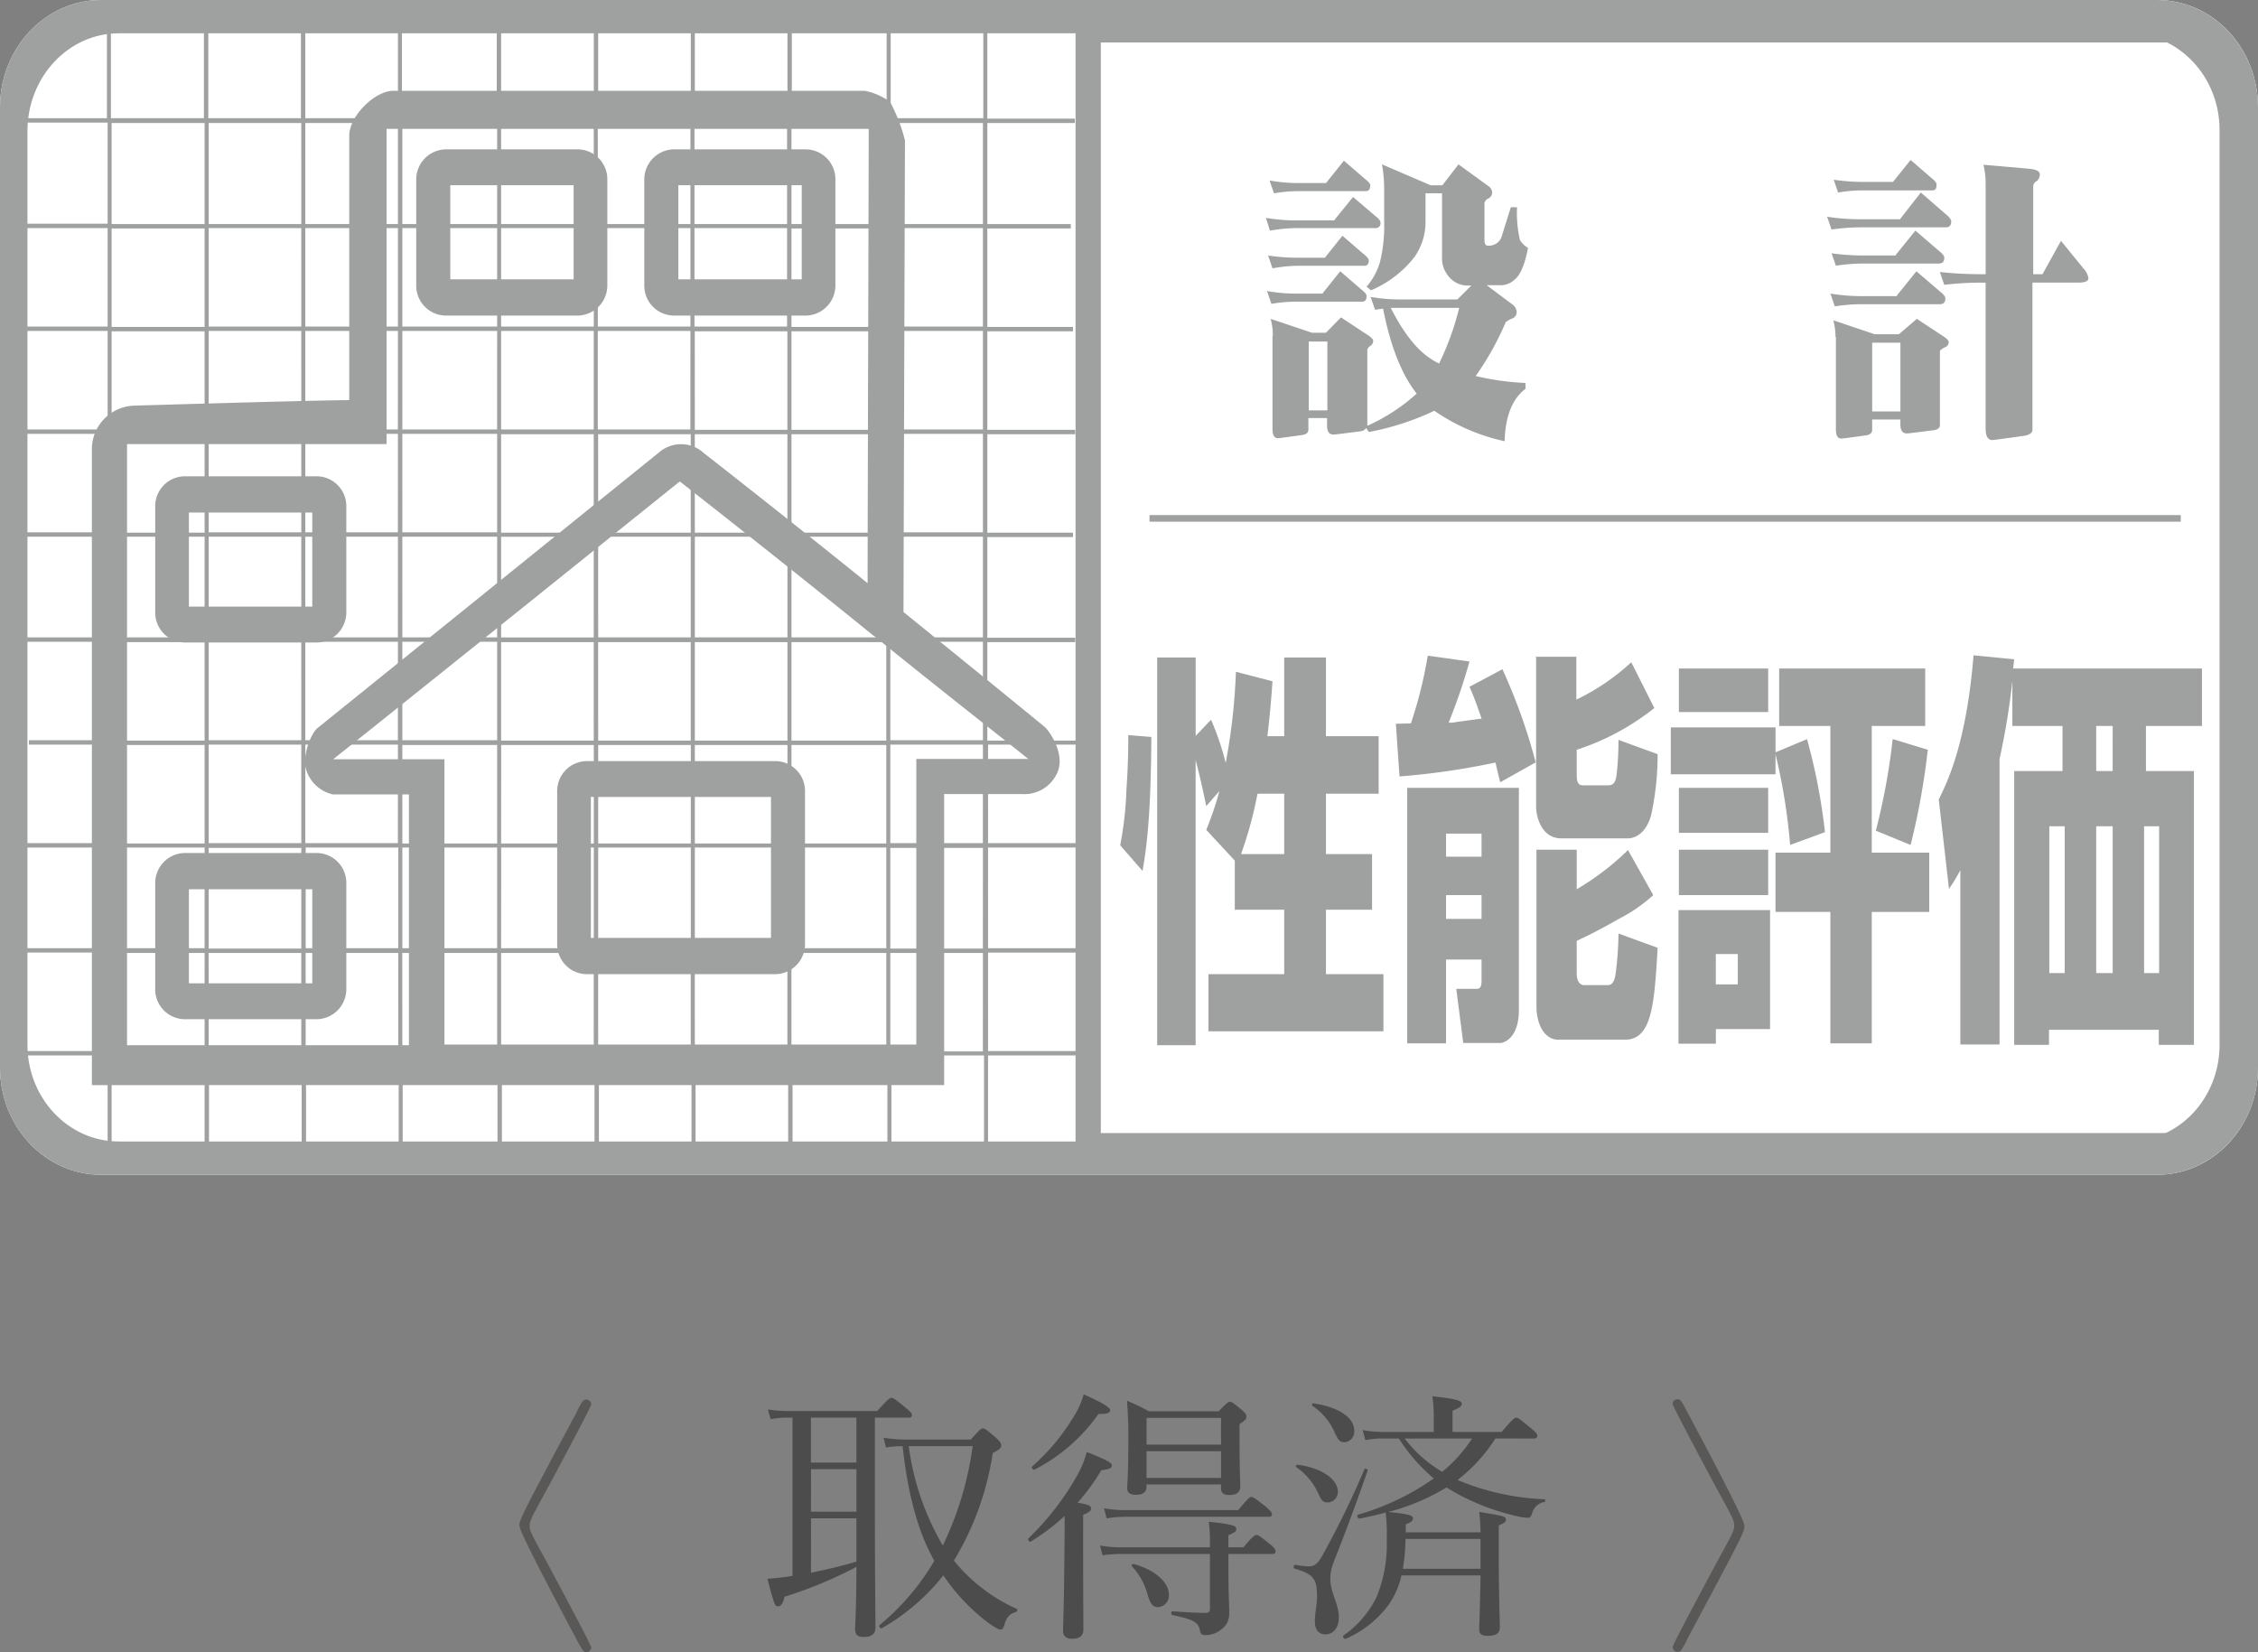 <svg xmlns="http://www.w3.org/2000/svg" xmlns:xlink="http://www.w3.org/1999/xlink" width="240" height="175.603" viewBox="0 0 240 175.603">
  <rect x="0" y="0" width="240" height="175.603" fill="#808080" stroke="none"/>
  <defs>
    <clipPath id="clip-path">
      <rect id="長方形_884" data-name="長方形 884" width="240" height="175.603" fill="none"/>
    </clipPath>
  </defs>
  <g id="グループ_1126" data-name="グループ 1126" transform="translate(-365.82 -5989.87)">
    <g id="グループ_1122" data-name="グループ 1122" transform="translate(365.82 5989.87)">
      <g id="グループ_1121" data-name="グループ 1121" transform="translate(0 0)" clip-path="url(#clip-path)">
        <path id="パス_5539" data-name="パス 5539" d="M20.3,39.475c.584-1.128.661-1.245,1.012-1.245a.537.537,0,0,1,.506.506c0,.272-4.2,8.093-4.747,9.105-1.79,3.268-1.79,3.307-1.79,3.813s0,.545,1.79,3.813c.545,1.012,4.747,8.833,4.747,9.105a.511.511,0,0,1-.506.506c-.311,0-.389-.117-.973-1.206Q14.192,52.356,14.19,51.654c0-.661,0-.7,6.109-12.14Z" transform="translate(41.024 110.524)" fill="#595857"/>
        <path id="パス_5540" data-name="パス 5540" d="M47.208,63.823c-.584,1.128-.661,1.245-1.012,1.245a.537.537,0,0,1-.506-.506c0-.272,4.2-8.093,4.747-9.105,1.79-3.268,1.79-3.307,1.79-3.813s0-.545-1.79-3.813C49.892,46.819,45.69,39,45.69,38.726a.511.511,0,0,1,.506-.506c.311,0,.389.117.973,1.206q6.146,11.516,6.148,12.218c0,.7,0,.7-6.109,12.14Z" transform="translate(132.092 110.496)" fill="#595857"/>
        <path id="パス_5541" data-name="パス 5541" d="M229.261,0H10.739C4.825,0,0,5.1,0,11.4V113.463c0,6.3,4.825,11.4,10.739,11.4H229.261c5.953,0,10.739-5.1,10.739-11.4V11.4C240,5.1,235.214,0,229.261,0" transform="translate(0 0)" fill="#fff"/>
        <path id="パス_5542" data-name="パス 5542" d="M229.261,0H10.739C4.825,0,0,5.1,0,11.4V113.463c0,6.3,4.825,11.4,10.739,11.4H229.261c5.914,0,10.739-5.1,10.739-11.4V11.4C240,5.1,235.175,0,229.261,0m6.654,111.05c0,5.681-4.319,10.272-9.689,10.272H12.607c-5.331,0-9.689-4.591-9.689-10.272v-97.2C2.957,8.171,7.276,3.541,12.607,3.541H226.226c5.331,0,9.689,4.591,9.689,10.272V111.05Z" transform="translate(0 0)" fill="#9fa0a0"/>
        <path id="パス_5543" data-name="パス 5543" d="M112.75,77.217V76.75h-9.572V66.283h9.339v-.467h-9.339v-10.7h9.105v-.467h-9.105V44.182h9.339v-.467h-9.339V33.248h9.105v-.467h-9.105V22.314h8.872v-.467h-8.872V11.108h9.3v-.467h-9.3V.836h-.428V10.6H92.906V.836h-.428V10.6H82.4V.836h-.467V10.6H72.089V.836h-.428V10.6H61.816V.836h-.467V10.6H51.5V.836h-.467V10.6H40.96V.836h-.428V10.6H30.688V.836h-.467V10.6H20.377V.836H19.91V10.6H10.026V.68H9.6V10.6H1.038v.467H9.676V21.808H.61v.467H9.676V32.742H.843v.467H9.676V43.676h-8.6v.467h8.6V54.61H.843v.467H9.676v10.7h-8.6v.467h8.6V76.711H1.31v.467H9.676V87.645h-8.6v.467h8.6v10.7h-8.6v.467h8.6v10.467h-8.6v.467h8.6v10.156H10.1V110.213h9.883v10.311h.467V110.213H30.3v10.311h.467V110.213H40.61v10.311h.428V110.213H51.116v10.311h.467V110.213h9.844v10.311h.467V110.213h9.844v10.311h.428V110.213h9.844v10.311h.467V110.213H92.556v10.311h.428V110.213h9.844v10.311h.428V110.213h9.339v-.467h-9.339V99.279h9.339v-.467h-9.339v-10.7h9.339v-.467h-9.339V77.178h9.572Zm-10.039-.506H92.867V66.244h9.844ZM51.5,44.182h9.844V54.649H51.5Zm9.844,21.6H51.5v-10.7h9.844ZM51.077,54.61H41V44.143H51.077Zm0,11.167H41v-10.7H51.077Zm0,10.934H41V66.244H51.077ZM51.5,66.283h9.844V76.75H51.5Zm10.311,0h9.844V76.75H61.816Zm0-11.206h9.844v10.7H61.816Zm0-10.895h9.844V54.649H61.816Zm10.272,0h9.844V54.649H72.089Zm0-10.934h9.844V43.715H72.089Zm-.467,10.428H61.777V33.209h9.844Zm-10.272,0H51.5V33.209h9.844Zm-10.272,0H41V33.209H51.077Zm-10.545,0H30.688V33.209h9.844Zm0,10.934H30.688V44.143h9.844Zm0,11.167H30.688v-10.7h9.844Zm0,10.934H30.688V66.244h9.844Zm0,10.934H30.688V77.178h9.844ZM41,77.217H51.077V87.684H41Zm10.506,0h9.844V87.684H51.5Zm10.311,0h9.844V87.684H61.816Zm10.272,0h9.844V87.684H72.089Zm0-10.934h9.844V76.75H72.089Zm0-11.206h9.844v10.7H72.089Zm10.272,0H92.439v10.7H82.361Zm0-10.895H92.439V54.649H82.361Zm0-10.934H92.439V43.715H82.361Zm0-10.934H92.439V32.781H82.361Zm-.467,10.428H72.05V22.275h9.844Zm-10.272,0H61.777V22.275h9.844Zm-10.272,0H51.5V22.275h9.844Zm-10.272,0H41V22.275H51.077Zm-10.545,0H30.688V22.275h9.844Zm-10.272,0H20.415V22.275H30.26Zm0,10.934H20.415V33.209H30.26Zm0,10.934H20.415V44.143H30.26Zm0,11.167H20.415v-10.7H30.26Zm0,10.934H20.415V66.244H30.26Zm0,10.934H20.415V77.178H30.26Zm0,11.206H20.415v-10.7H30.26Zm.467-10.739h9.844v10.7H30.727Zm10.272,0H51.077v10.7H41Zm10.506,0h9.844v10.7H51.5Zm10.311,0h9.844v10.7H61.816Zm10.272,0h9.844v10.7H72.089Zm10.272,0H92.439v10.7H82.361Zm0-10.895H92.439V87.684H82.361Zm0-10.934H92.439V76.75H82.361Zm20.35-.506H92.867v-10.7h9.844Zm0-11.167H92.867V44.143h9.844Zm0-10.934H92.867V33.209h9.844Zm0-10.934H92.867V22.275h9.844Zm0-10.895H92.867V11.108h9.844Zm-10.272,0H82.361V11.108H92.439Zm-10.545,0H72.05V11.108h9.844Zm-10.272,0H61.777V11.108h9.844Zm-10.272,0H51.5V11.108h9.844Zm-10.272,0H41V11.108H51.077Zm-10.545,0H30.688V11.108h9.844Zm-10.272,0H20.415V11.108H30.26ZM10.1,11.108h9.883V21.847H10.1V11.108m0,11.206h9.883V32.781H10.1V22.314m0,10.934h9.883V43.715H10.1V33.248m0,10.934h9.883V54.649H10.1V44.182m0,10.895h9.883v10.7H10.1v-10.7m0,11.206h9.883V76.75H10.1V66.283m0,10.934h9.883V87.684H10.1V77.217m0,10.895h9.883v10.7H10.1v-10.7m0,11.206h9.883v10.467H10.1V99.318m10.311,0H30.26v10.467H20.415Zm10.311,0h9.844v10.467H30.727Zm10.272,0H51.077v10.467H41Zm10.506,0h9.844v10.467H51.5Zm10.311,0h9.844v10.467H61.816Zm10.272,0h9.844v10.467H72.089Zm10.272,0H92.439v10.467H82.361Zm20.35,10.467H92.867V99.318h9.844Zm0-10.934H92.867v-10.7h9.844Zm0-11.206H92.867V77.178h9.844Z" transform="translate(1.764 1.966)" fill="#9fa0a0"/>
        <path id="パス_5544" data-name="パス 5544" d="M32.065,118.953V3.039H146.812V.51H29.38V121.833H146.189v-2.879Z" transform="translate(84.939 1.474)" fill="#9fa0a0"/>
        <rect id="長方形_883" data-name="長方形 883" width="109.611" height="0.7" transform="translate(122.179 54.747)" fill="#9fa0a0"/>
        <path id="パス_5545" data-name="パス 5545" d="M93.016,77.227h8.4A3.792,3.792,0,0,0,105,75.2c1.167-2.023-.739-4.708-1.206-5.1,0,0-5.37-4.4-15.019-12.218,0-2.023.156-50.117.156-50.117a17.1,17.1,0,0,0-1.6-4.125A6.9,6.9,0,0,0,84.65,2.48H34.533c-1.907,0-4.669,2.646-4.669,4.786V35.359c-3.307,0-22.84.584-22.84.584A4.645,4.645,0,0,0,2.51,40.729v67.432H93.094V77.266ZM33.872,6.527H85.078c0,3.463-.117,41.517-.117,48.288C75.856,47.46,67.568,41,67.568,41a3.573,3.573,0,0,0-4.786-.078l-36.3,29.3c-.661.506-1.712,3.074-1.167,4.514a3.87,3.87,0,0,0,2.8,2.529h8.093v26.654H6.245V40.029H33.833V6.527Zm6.109,67H28.152C35.234,67.927,63.055,45.554,65,44c1.09.856,10.389,8.132,20.428,16.265a2.159,2.159,0,0,0,.311.233c7.782,6.3,13.307,10.584,16.3,13H90.136v30.35H39.981V73.53Z" transform="translate(7.257 7.17)" fill="#9fa0a0"/>
        <path id="パス_5546" data-name="パス 5546" d="M7.314,23.3A3.2,3.2,0,0,0,4.24,26.568V37.7a3.176,3.176,0,0,0,3.074,3.268H21.477A3.2,3.2,0,0,0,24.551,37.7V26.568A3.176,3.176,0,0,0,21.477,23.3ZM20.933,37.152H7.82v-10H20.933Z" transform="translate(12.258 67.361)" fill="#9fa0a0"/>
        <path id="パス_5547" data-name="パス 5547" d="M7.314,13.01A3.177,3.177,0,0,0,4.24,16.278V27.407a3.176,3.176,0,0,0,3.074,3.268H21.477a3.2,3.2,0,0,0,3.074-3.268V16.278a3.176,3.176,0,0,0-3.074-3.268H7.314M20.933,26.862H7.82v-10H20.933Z" transform="translate(12.258 37.612)" fill="#9fa0a0"/>
        <path id="パス_5548" data-name="パス 5548" d="M14.444,4.08A3.2,3.2,0,0,0,11.37,7.348V18.477a3.176,3.176,0,0,0,3.074,3.268H28.607a3.2,3.2,0,0,0,3.074-3.268V7.348A3.176,3.176,0,0,0,28.607,4.08ZM28.1,17.893H14.989v-10H28.1Z" transform="translate(32.871 11.795)" fill="#9fa0a0"/>
        <path id="パス_5549" data-name="パス 5549" d="M20.674,4.08A3.2,3.2,0,0,0,17.6,7.348V18.477a3.176,3.176,0,0,0,3.074,3.268H34.837a3.2,3.2,0,0,0,3.074-3.268V7.348A3.176,3.176,0,0,0,34.837,4.08ZM34.332,17.893H21.219v-10H34.332v10" transform="translate(50.882 11.795)" fill="#9fa0a0"/>
        <path id="パス_5550" data-name="パス 5550" d="M18.294,20.79a3.177,3.177,0,0,0-3.074,3.268V40.167a3.176,3.176,0,0,0,3.074,3.268H38.488a3.2,3.2,0,0,0,3.074-3.268V24.058a3.176,3.176,0,0,0-3.074-3.268Zm19.65,18.794H18.8V24.6H37.944Z" transform="translate(44.002 60.105)" fill="#9fa0a0"/>
        <path id="パス_5551" data-name="パス 5551" d="M48.938,20.032h6.187a29.678,29.678,0,0,1-2.14,5.914,6.3,6.3,0,0,1-.7-.389c-1.556-.934-3.035-2.763-4.436-5.525ZM41,6.764H38.121a17.246,17.246,0,0,1-3.152-.272l.467,1.362a15.642,15.642,0,0,1,2.685-.233H45.2c.311,0,.467-.195.467-.623,0-.156-.195-.389-.545-.661L42.868,4.39,41,6.725Zm.934,3.969H37.848a18.53,18.53,0,0,1-3.268-.272l.428,1.362a17.077,17.077,0,0,1,2.8-.272h8.366a.516.516,0,0,0,.584-.584c0-.195-.195-.428-.545-.7L43.841,8.242l-1.984,2.451ZM40.883,14.7H37.965a21.479,21.479,0,0,1-3.152-.233l.467,1.362a15.706,15.706,0,0,1,2.685-.272h7.082q.467,0,.467-.584c0-.156-.195-.389-.545-.661l-2.257-1.946L40.845,14.7Zm-.233,3.813h-2.8a17.246,17.246,0,0,1-3.152-.272l.467,1.362a15.642,15.642,0,0,1,2.685-.233h6.965c.311,0,.467-.195.467-.623,0-.156-.195-.389-.545-.661l-2.257-1.946-1.868,2.335Zm-5.37,4.475v9.922c0,.661.195.973.584.973.117,0,.973-.117,2.646-.35.389-.078.584-.272.584-.545V31.744h1.984v.778c0,.661.233.973.7.973.117,0,1.089-.117,2.879-.35a.838.838,0,0,0,.584-.35l.272.428a28.151,28.151,0,0,0,6.965-2.257A20.849,20.849,0,0,0,59.95,34.2c.078-2.646.817-4.514,2.218-5.564v-.623a28.425,28.425,0,0,1-5.292-.739,30.917,30.917,0,0,0,3.191-5.72,2.671,2.671,0,0,1,.778-.428.722.722,0,0,0,.389-.661,1.063,1.063,0,0,0-.428-.778L58.043,17.62H59.4a2.176,2.176,0,0,0,1.6-.584c.584-.428,1.089-1.556,1.44-3.385a2.48,2.48,0,0,1-.856-.817,12.626,12.626,0,0,1-.311-3.5h-.661L59.6,12.561a1.432,1.432,0,0,1-1.44.856q-.35,0-.35-.584V8.865a.727.727,0,0,1,.428-.467.722.722,0,0,0,.389-.661.941.941,0,0,0-.467-.7L55.047,4.779,53.335,7H52.09L46.915,4.779a14.438,14.438,0,0,1,.233,2.607v3.58a15.878,15.878,0,0,1-.428,4.125,6.869,6.869,0,0,1-1.44,2.685l.467.389a11.561,11.561,0,0,0,4.591-3.5,6.448,6.448,0,0,0,1.206-3.7V7.853H53.3v6.693a3.017,3.017,0,0,0,.7,2.14,2.583,2.583,0,0,0,1.984.973h.428L54.93,19.137H48.977a18.531,18.531,0,0,1-3.268-.272l.467,1.362c.311-.039.584-.078.856-.117.778,3.969,1.946,6.887,3.424,8.833a.683.683,0,0,0,.156.195,19.794,19.794,0,0,1-5.253,3.424V24.429a.965.965,0,0,1,.311-.35.621.621,0,0,0,.311-.545c0-.156-.156-.311-.467-.545l-2.957-1.946-1.6,1.634H39.483l-4.4-1.479a6.771,6.771,0,0,1,.233,1.751m3.813.661h1.984v7.315H39.133Z" transform="translate(99.973 12.692)" fill="#9fa0a0"/>
        <path id="パス_5552" data-name="パス 5552" d="M54.7,23.786h3V31.1h-3ZM56.914,6.7H53.762a21.479,21.479,0,0,1-3.152-.233l.467,1.362A15.642,15.642,0,0,1,53.762,7.6h7.354c.311,0,.428-.195.428-.623,0-.156-.156-.389-.506-.661L58.782,4.37,56.914,6.7m.661,3.969H53.529A22.663,22.663,0,0,1,49.91,10.4l.467,1.362a21.479,21.479,0,0,1,3.152-.233h8.988c.389,0,.584-.195.584-.623,0-.195-.195-.467-.584-.778l-2.646-2.3-2.218,2.84Zm-.311,3.852h-3.5a24.747,24.747,0,0,1-3.385-.233l.467,1.323a18.443,18.443,0,0,1,2.918-.233h8.016c.389,0,.584-.195.584-.623,0-.195-.195-.428-.584-.739l-2.49-2.14-2.1,2.607Zm.117,4.319H53.645a19.862,19.862,0,0,1-3.385-.272l.467,1.362a18.443,18.443,0,0,1,2.918-.233h8.249c.389,0,.584-.195.584-.623,0-.195-.195-.428-.584-.739L59.4,16.2l-2.1,2.607ZM50.844,23.2v9.805c0,.661.195.973.584.973q.175,0,2.685-.35c.389-.078.584-.272.584-.545V31.957h3v.506c0,.661.233.973.7.973.117,0,1.089-.117,2.879-.35.428-.078.623-.272.623-.506V24.642a1.883,1.883,0,0,1,.506-.35.609.609,0,0,0,.428-.545c0-.156-.117-.311-.428-.545l-2.957-1.946-1.907,1.634H54.968l-4.4-1.479a6.77,6.77,0,0,1,.233,1.751M72.867,16.51H71.817V7.094a.64.64,0,0,1,.35-.467.9.9,0,0,0,.35-.739c0-.311-.35-.506-1.09-.584l-4.9-.428a8.638,8.638,0,0,1,.233,1.984v9.65h-.467a41.063,41.063,0,0,1-4.4-.233l.467,1.362a33.281,33.281,0,0,1,3.93-.233h.467V32.891c0,.817.233,1.245.7,1.245q.233,0,3.5-.467c.506-.117.778-.311.778-.623V17.4h4.9q1.051,0,1.051-.467a1.929,1.929,0,0,0-.545-1.051l-2.374-2.918-1.984,3.58Z" transform="translate(144.292 12.634)" fill="#9fa0a0"/>
        <path id="パス_5553" data-name="パス 5553" d="M43.44,38.855a41.968,41.968,0,0,0,1.751-6.42h2.84v6.42Zm-.584,5.914h5.175v6.848H39.977v6.07h18.6v-6.07H52.468V44.769h4.9V38.855h-4.9v-6.42h5.6V26.326h-5.6V17.96H48.032v8.366h-1.79c.272-2.257.389-3.7.545-5.837L42.9,19.478a64.584,64.584,0,0,1-1.089,9.689,29.338,29.338,0,0,0-1.556-4.591l-1.634,1.712V17.96H34.53V59.166h4.086V28.855c.389,1.518.661,2.607,1.128,4.9l1.4-1.6a34.079,34.079,0,0,1-1.4,4.124l3.035,3.268v5.253Zm-11.4-18.521c0,1.128,0,2.957-.195,5.759a37.148,37.148,0,0,1-.661,5.914l2.374,2.724c.311-1.868.895-5.1.934-14.241l-2.451-.195Z" transform="translate(88.466 51.923)" fill="#9fa0a0"/>
        <path id="パス_5554" data-name="パス 5554" d="M47.235,39.272H43.461V36.82h3.774Zm-7.86,19.844h4.086v-8.91h3.774v2.257c0,.311,0,.856-.506.856H44.55l.739,5.759h3.93c.311,0,1.984-.428,1.984-3.5V31.957H39.336V59.116Zm7.86-13.23H43.461V43.357h3.774Zm5.8-27.938V33.98c0,.856.467,3.346,2.685,3.346H62.8c.545,0,1.829-.311,2.451-2.412a30.392,30.392,0,0,0,.7-6.537l-4.163-1.518a32.234,32.234,0,0,1-.195,3.7c-.078.467-.156,1.128-.856,1.128H58.091c-.35,0-.739,0-.739-1.089V27.91A26.075,26.075,0,0,0,65.6,23.474L63.149,18.61a23.5,23.5,0,0,1-5.837,3.969V18.027H52.955Zm.039,37.315c0,1.556.7,3.463,2.335,3.463h7.082c2.879,0,3.113-3.852,3.463-9.767l-4.163-1.518a34.747,34.747,0,0,1-.272,4.008c-.078.661-.195,1.479-.895,1.479H58.169c-.623,0-.817-.661-.817-1.245V48.221c.739-.35,2.1-.973,4.475-2.335a16.4,16.4,0,0,0,3.658-2.529L62.8,38.571a28.223,28.223,0,0,1-5.447,4.163v-4.2h-4.28V55.264Zm-.078-25.992a61.494,61.494,0,0,0-3.541-9.922l-3.5,1.868c.545,1.245.778,1.907,1.284,3.385-.389.039-2.257.311-2.646.35a3.338,3.338,0,0,1-.856.078,60.8,60.8,0,0,0,2.218-6.5l-4.436-.623a46.678,46.678,0,0,1-1.79,7.2c-.272,0-1.362.039-1.6.039l.389,5.6a77.563,77.563,0,0,0,10.195-1.479c.195.817.272,1.167.506,2.1l3.813-2.14Z" transform="translate(110.236 51.779)" fill="#9fa0a0"/>
        <path id="パス_5555" data-name="パス 5555" d="M52.761,51.84H50.426V48.61h2.335ZM57.2,24.369H62.6V37.832H56.768v6.3H62.6V58.1H67V44.135h6.109v-6.3H67V24.369h5.681V18.26H57.158v6.109ZM46.5,22.89H55.99V18.26H46.5ZM69.22,25.77A68.517,68.517,0,0,1,67.43,35.5l3.7,1.518A77.265,77.265,0,0,0,72.955,26.9l-3.7-1.128ZM46.5,58.143h3.93V56.587h5.759V43.941H46.457v14.2Zm15.525-22.49a62.835,62.835,0,0,0-1.907-9.883l-3.346,1.4V24.525H45.64v4.981H56.768v-2.14a63.4,63.4,0,0,1,1.556,9.65ZM46.5,35.731H55.99V30.945H46.5Zm0,6.615H55.99V37.521H46.5Z" transform="translate(131.948 52.79)" fill="#9fa0a0"/>
        <path id="パス_5556" data-name="パス 5556" d="M71.442,30.2H69.692V25.41h1.751ZM55.295,59.262h4.124V28.912a75.409,75.409,0,0,0,1.362-8.288V25.41h5.331V30.2H60.976V59.3h3.7v-1.6H76.345v1.6h3.735V30.2h-5.1V25.41h5.953V19.3H60.859l.117-.973L56.657,17.9c-.778,9.494-2.8,13.463-3.7,15.331l1.09,9.494a19.426,19.426,0,0,0,1.206-1.984V59.3Zm16.148-7.588H69.692v-15.6h1.751Zm-5.1,0H64.711v-15.6h1.634Zm10.039,0h-1.6v-15.6h1.6Z" transform="translate(153.11 51.75)" fill="#9fa0a0"/>
        <path id="パス_5557" data-name="パス 5557" d="M23.013,40.287a9.11,9.11,0,0,0-1.712.171l-.284-1.043a13.027,13.027,0,0,0,2.023.171h9.6c1.125-1.265,1.35-1.4,1.518-1.4s.393.14,1.518,1.066c.533.424.646.588.646.759,0,.195-.086.28-.366.28H32.39V51.1c0,5.782.058,10.136.058,11.486,0,.673-.366,1.012-1.237,1.012-.7,0-.926-.253-.926-.844,0-.479.14-2.136.14-6.6a45.747,45.747,0,0,1-7.638,3.171c-.195.786-.393,1.012-.7,1.012s-.366-.054-1.121-2.918c.732-.058,1.459-.113,2.665-.311V40.287Zm7.412,0H25.592v4.778h4.833Zm-4.829,10h4.833V45.766H25.6Zm0,6.486c1.626-.339,3.23-.7,4.829-1.183v-4.6H25.6ZM42.585,42.618c.953-1.066,1.066-1.179,1.292-1.179.167,0,.339.086,1.377.984.533.479.56.646.56.84,0,.253-.195.424-.9.786a30.729,30.729,0,0,1-4.128,11.432,18.113,18.113,0,0,0,6.685,5.136c.14.058.027.311-.113.339-.646.2-.953.506-1.206,1.35-.113.389-.195.506-.424.506-.195,0-.5-.171-1.152-.619a20.751,20.751,0,0,1-4.911-5.14,22.515,22.515,0,0,1-6.545,5.619c-.14.082-.366-.226-.226-.339a25.771,25.771,0,0,0,5.813-6.825c-.054-.109-.14-.253-.195-.366-1.463-2.693-2.584-6.428-3.175-11.821a10.927,10.927,0,0,0-1.77.14l-.253-1.039a13.527,13.527,0,0,0,2.5.195Zm-6.6.7a28.2,28.2,0,0,0,3.623,10.56,35.054,35.054,0,0,0,3.175-10.56Z" transform="translate(60.602 110.386)" fill="#4c4c4c"/>
        <path id="パス_5558" data-name="パス 5558" d="M33.929,54.154c0,5.42.027,8.113.027,8.93,0,.646-.393.981-1.206.981-.591,0-.957-.249-.957-.868,0-.591.113-2.588.144-8.311.027-1.292.027-2.584.027-3.875a23.1,23.1,0,0,1-3.6,2.724c-.14.082-.366-.226-.253-.339a28.964,28.964,0,0,0,5.113-6.568,10.774,10.774,0,0,0,1.093-2.615c2.245.9,2.669,1.152,2.669,1.432s-.28.393-1.125.506A21.864,21.864,0,0,1,33.338,49.6c1.21.2,1.436.339,1.436.623,0,.222-.144.389-.844.669Zm-5.42-8.4a22.521,22.521,0,0,0,4.3-5.109,9.106,9.106,0,0,0,1.179-2.56c1.938.872,2.809,1.377,2.809,1.658,0,.307-.253.447-1.233.424a18.847,18.847,0,0,1-6.8,5.922c-.14.089-.393-.226-.253-.335M49.373,56.765c0,2.611.086,3.623.086,4.634a2.021,2.021,0,0,1-.9,1.712,2.61,2.61,0,0,1-1.658.564c-.335,0-.506-.144-.56-.506-.171-.844-.591-1.125-2.922-1.63-.167-.027-.167-.393,0-.393,1.685.113,2.611.167,3.482.167.393,0,.506-.109.506-.506V55.053H38a12.936,12.936,0,0,0-2,.14l-.28-1.039a13.443,13.443,0,0,0,2.245.195h9.436a18.232,18.232,0,0,0-.113-2.724c2.556.28,2.922.42,2.922.786,0,.2-.14.366-.844.646v1.292h1.6c.984-1.179,1.206-1.319,1.4-1.319.167,0,.393.14,1.432.984.447.366.588.591.588.759s-.082.28-.362.28H49.373ZM36.147,50.193a12.883,12.883,0,0,0,2.249.2H50.411c1.043-1.265,1.233-1.4,1.4-1.4.2,0,.393.14,1.545,1.039.506.447.646.619.646.813,0,.171-.086.253-.366.253H38.4a13.1,13.1,0,0,0-1.969.167Zm4.521-2.331c0,.619-.366.9-1.152.9-.615,0-.9-.23-.9-.7,0-.506.113-1.463.113-4.607a46.852,46.852,0,0,0-.14-4.693,23.372,23.372,0,0,1,2.331,1.124h7.412c.872-.895,1.012-1.008,1.206-1.008s.339.113,1.237.84c.42.393.506.533.506.732,0,.222-.054.339-.732.813v1.6c0,3.117.086,4.549.086,4.969,0,.646-.366.953-1.152.953-.673,0-.9-.222-.9-.84v-.284H40.668Zm.14,11.6A7.2,7.2,0,0,0,39.1,56.345c-.086-.086.082-.257.2-.226,2.385.646,3.735,2.023,3.735,3.2A1.226,1.226,0,0,1,41.906,60.7c-.537,0-.79-.253-1.1-1.237M48.587,40.59H40.668v2.837h7.918Zm-7.918,6.377h7.918V44.131H40.668Z" transform="translate(81.196 110.114)" fill="#4c4c4c"/>
        <path id="パス_5559" data-name="パス 5559" d="M37.592,62.008c0-.9.253-1.739.226-2.805-.027-1.63-.366-2.163-2.389-2.751-.167-.058-.082-.424.086-.4a8.96,8.96,0,0,0,1.4.167c.619,0,.953-.28,1.35-.926a96.853,96.853,0,0,0,4.6-9.4c.058-.14.393,0,.335.14-1.319,3.817-2.385,6.626-3.677,9.91a4.7,4.7,0,0,0-.28,1.743c0,1.237.9,2.611.9,3.93,0,1.152-.619,1.829-1.4,1.829-.759,0-1.152-.479-1.152-1.436M37.9,48.362a6.717,6.717,0,0,0-2.3-2.7c-.086-.054.027-.28.14-.253,2.611.339,4.3,1.572,4.3,2.891a1.122,1.122,0,0,1-1.093,1.125c-.451,0-.623-.113-1.039-1.066m1.708-6.545a6.458,6.458,0,0,0-2.3-2.669c-.086-.054,0-.28.113-.253,2.724.4,4.35,1.518,4.35,2.922a1.118,1.118,0,0,1-1.012,1.21c-.506,0-.673-.144-1.152-1.21m17.163.813a17.322,17.322,0,0,1-4.019,4.412A26.743,26.743,0,0,0,62,49.089c.113,0,.113.257,0,.28a1.656,1.656,0,0,0-1.319,1.21c-.113.366-.226.479-.479.479a6.376,6.376,0,0,1-1.233-.2,24.5,24.5,0,0,1-5.984-2.218c-.475-.257-.953-.537-1.4-.813a22.881,22.881,0,0,1-6.21,2.611c2.276.222,2.642.366,2.642.7,0,.191-.113.362-.759.615V52.6H55.2a18.406,18.406,0,0,0-.14-2.163c2.7.42,2.84.479,2.84.844,0,.191-.117.307-.763.588v2.837c0,4.716.117,7.272.117,8,0,.646-.455.9-1.292.9-.7,0-.9-.253-.9-.7,0-.56.086-2.245.14-5.728H46.8a8.742,8.742,0,0,1-1.346,3.089,11.242,11.242,0,0,1-4.576,3.65c-.167.086-.393-.253-.226-.366a10.707,10.707,0,0,0,3.51-4.1,14.79,14.79,0,0,0,1.07-6.121,18.254,18.254,0,0,0-.117-2.837c-.868.253-1.794.451-2.778.65-.195.023-.335-.366-.144-.424a26.667,26.667,0,0,0,8.035-3.848,18.4,18.4,0,0,1-3.7-4.241H44.782a8.993,8.993,0,0,0-1.825.171l-.28-1.066a11.51,11.51,0,0,0,2.105.195H50.23v-1.8a17.287,17.287,0,0,0-.14-1.992c2.782.307,3.117.506,3.117.813,0,.222-.226.42-.981.728V41.93h5.218c1.183-1.377,1.381-1.518,1.549-1.518.2,0,.389.14,1.6,1.152.506.42.646.619.646.786s-.109.28-.366.28ZM55.2,56.478V53.3H47.222a19.385,19.385,0,0,1-.28,3.175ZM47.14,42.63a13.753,13.753,0,0,0,3.988,3.541A15.3,15.3,0,0,0,54.3,42.63Z" transform="translate(102.163 110.264)" fill="#4c4c4c"/>
      </g>
    </g>
  </g>
</svg>
